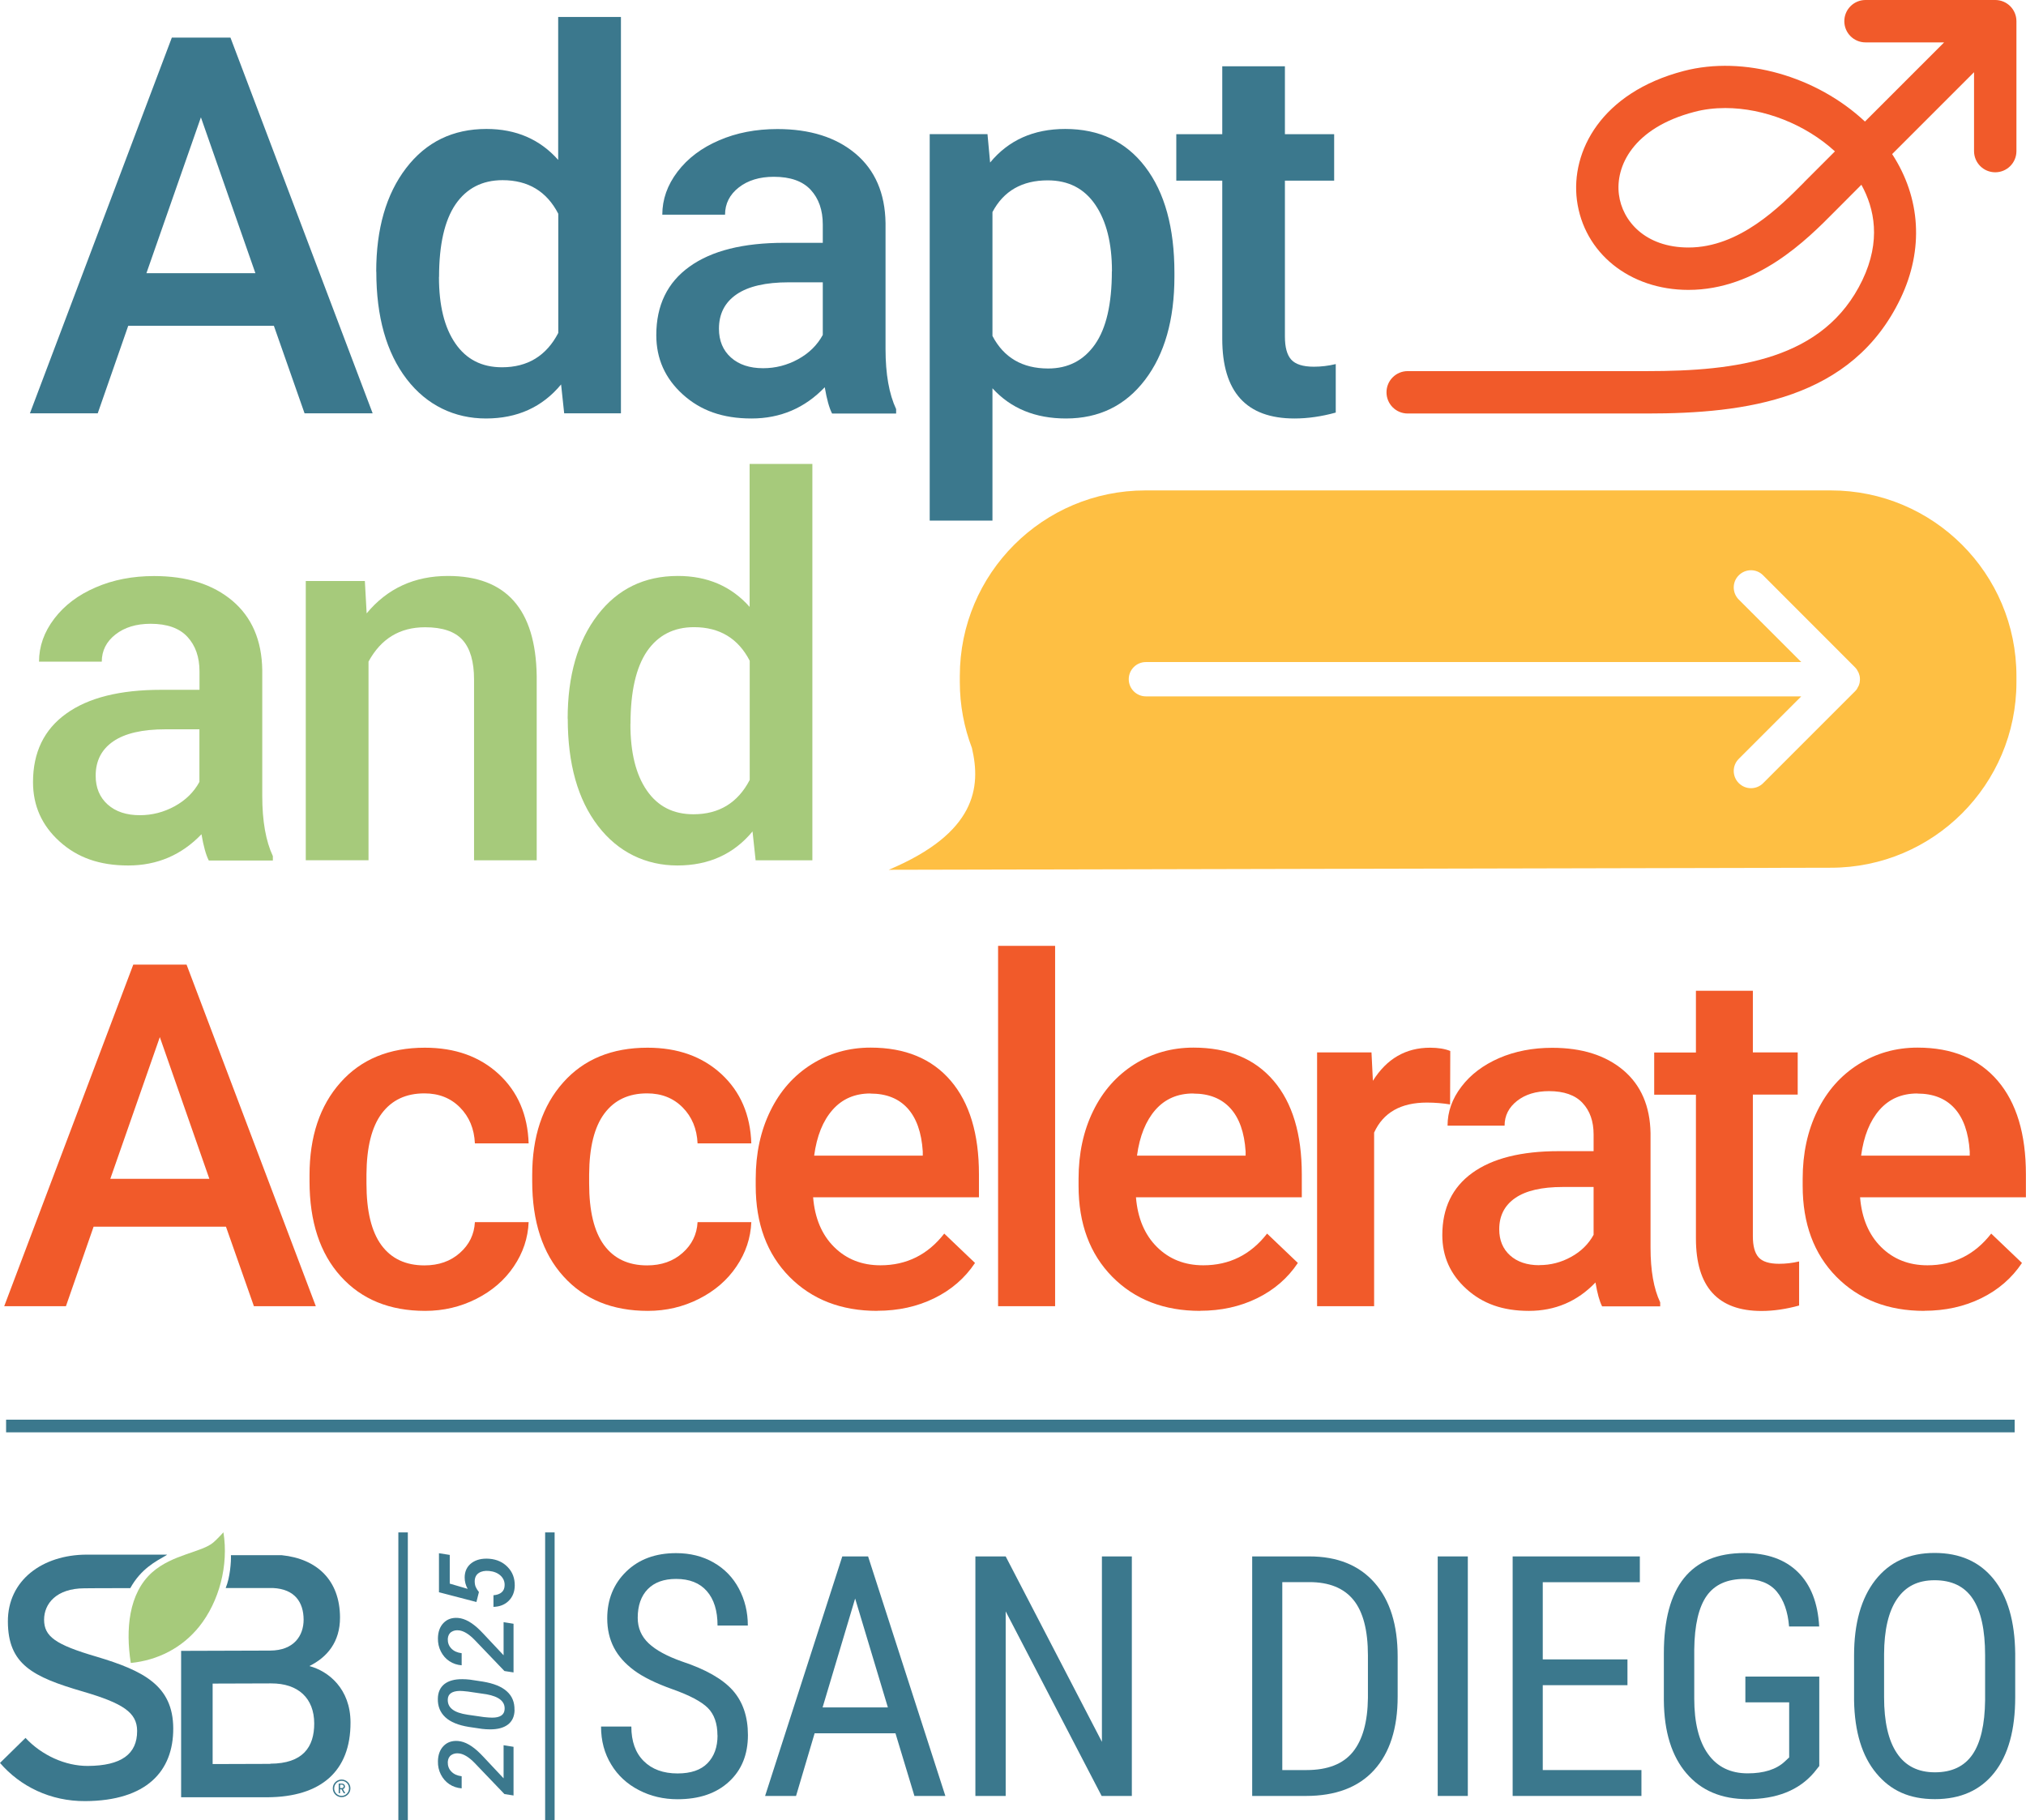 <?xml version="1.0" encoding="UTF-8"?><svg id="Layer_1" xmlns="http://www.w3.org/2000/svg" viewBox="0 0 216 194.07"><defs><style>.cls-1{fill:#f15a2a;}.cls-1,.cls-2,.cls-3,.cls-4{stroke-width:0px;}.cls-2{fill:#a6ca7b;}.cls-3{fill:#3b788d;}.cls-4{fill:#febf43;}</style></defs><path class="cls-1" d="M192.35,19.43c-2.58,2.6-6.9,6.96-12.33,6.96-4.62,0-7.06-2.83-7.42-5.64-.39-3,1.49-7.11,8.04-8.82,1.05-.28,2.16-.41,3.3-.41,4.11,0,8.54,1.73,11.69,4.62l-3.29,3.29h0ZM212.73,0h-13.84c-1.25,0-2.26,1.01-2.26,2.26s1.01,2.26,2.26,2.26h8.38l-8.44,8.44c-5.15-4.82-12.9-7.07-19.33-5.39-8.79,2.3-12.04,8.57-11.38,13.76.73,5.64,5.62,9.58,11.89,9.58,7.31,0,12.66-5.39,15.53-8.29l2.91-2.92c1.4,2.54,2.11,5.98.11,10.16-4.08,8.53-13.44,9.71-22.96,9.71h-25.52c-1.25,0-2.26,1.01-2.26,2.26s1.01,2.26,2.26,2.26h25.52c10.47,0,21.86-1.46,27.03-12.28,2.49-5.21,2.14-10.71-.9-15.38l8.73-8.73v8.41c0,1.25,1.01,2.26,2.26,2.26s2.26-1.01,2.26-2.26V2.26c0-1.25-1.01-2.26-2.26-2.26h0Z"/><path class="cls-4" d="M198.27,72.78c-.01.05-.03.11-.05.16-.02.06-.03.12-.06.18-.03.06-.06.12-.1.18-.02.05-.04.09-.07.14-.07.1-.14.2-.23.28l-9.78,9.78c-.36.36-.83.54-1.3.54s-.94-.18-1.3-.54c-.72-.72-.72-1.88,0-2.59l6.66-6.66h-69.87c-1.01,0-1.83-.82-1.83-1.83s.82-1.83,1.83-1.83h69.87l-6.66-6.66c-.72-.72-.72-1.88,0-2.59.72-.72,1.88-.72,2.59,0l9.78,9.79c.09.09.16.18.23.28.03.04.05.09.07.13.03.06.07.12.1.18.02.06.04.12.06.18.02.05.04.1.05.16.05.24.05.48,0,.72h0ZM195.19,52.29h-73.07c-10.93,0-19.79,8.86-19.79,19.79v.65c0,2.47.46,4.84,1.29,7.02.98,4.18.46,9.06-8.87,12.99l100.44-.22c10.93,0,19.79-8.86,19.79-19.79v-.65c0-10.93-8.86-19.79-19.79-19.79h0Z"/><path class="cls-1" d="M11.76,125.69h10.56l-5.28-15.11-5.28,15.11h0ZM24.09,130.79h-14.11l-2.95,8.48H.45l13.76-36.42h5.68l13.78,36.42h-6.6l-2.98-8.48h0Z"/><path class="cls-1" d="M45.25,134.92c1.52,0,2.78-.44,3.78-1.33,1-.88,1.53-1.98,1.6-3.28h5.73c-.07,1.68-.59,3.26-1.58,4.72-.98,1.46-2.32,2.61-4,3.46-1.68.85-3.5,1.28-5.45,1.28-3.79,0-6.79-1.23-9-3.68-2.22-2.45-3.33-5.84-3.33-10.15v-.63c0-4.12,1.1-7.42,3.3-9.89,2.2-2.48,5.2-3.71,9-3.71,3.22,0,5.84.94,7.87,2.81,2.03,1.88,3.09,4.34,3.19,7.39h-5.73c-.07-1.55-.6-2.83-1.59-3.83-.99-1-2.25-1.5-3.79-1.5-1.97,0-3.48.71-4.55,2.14-1.07,1.43-1.61,3.59-1.63,6.49v.98c0,2.94.53,5.12,1.59,6.57,1.06,1.44,2.59,2.16,4.59,2.16h0Z"/><path class="cls-1" d="M68.99,134.92c1.52,0,2.78-.44,3.78-1.33,1-.88,1.53-1.98,1.6-3.28h5.73c-.07,1.68-.59,3.26-1.58,4.72-.98,1.46-2.32,2.61-4,3.46-1.68.85-3.5,1.28-5.45,1.28-3.79,0-6.79-1.23-9-3.68-2.22-2.45-3.33-5.84-3.33-10.15v-.63c0-4.12,1.1-7.42,3.3-9.89,2.2-2.48,5.2-3.71,9-3.71,3.22,0,5.84.94,7.87,2.81,2.03,1.88,3.09,4.34,3.19,7.39h-5.73c-.07-1.55-.6-2.83-1.59-3.83-.99-1-2.25-1.5-3.79-1.5-1.97,0-3.48.71-4.55,2.14-1.07,1.43-1.61,3.59-1.63,6.49v.98c0,2.94.53,5.12,1.59,6.57,1.06,1.44,2.59,2.16,4.59,2.16h0Z"/><path class="cls-1" d="M92.8,116.59c-1.67,0-3.01.58-4.04,1.75-1.03,1.17-1.68,2.79-1.96,4.88h11.58v-.45c-.13-2.03-.68-3.57-1.63-4.61-.95-1.04-2.27-1.56-3.95-1.56h0ZM93.53,139.77c-3.85,0-6.97-1.21-9.37-3.64-2.39-2.43-3.59-5.66-3.59-9.69v-.75c0-2.7.52-5.12,1.56-7.24,1.04-2.13,2.5-3.78,4.39-4.97,1.88-1.18,3.98-1.78,6.3-1.78,3.68,0,6.53,1.18,8.54,3.53,2.01,2.35,3.01,5.68,3.01,9.98v2.45h-17.68c.18,2.23.93,4,2.24,5.3,1.31,1.3,2.96,1.95,4.94,1.95,2.78,0,5.05-1.13,6.8-3.38l3.28,3.13c-1.08,1.62-2.53,2.87-4.34,3.76-1.81.89-3.84,1.34-6.09,1.34h0Z"/><polygon class="cls-1" points="112.49 139.27 106.41 139.27 106.41 100.85 112.49 100.85 112.49 139.27 112.49 139.27"/><path class="cls-1" d="M127.22,116.59c-1.67,0-3.01.58-4.04,1.75-1.02,1.17-1.68,2.79-1.96,4.88h11.58v-.45c-.13-2.03-.68-3.57-1.63-4.61-.95-1.04-2.27-1.56-3.95-1.56h0ZM127.95,139.77c-3.85,0-6.97-1.21-9.37-3.64-2.39-2.43-3.59-5.66-3.59-9.69v-.75c0-2.7.52-5.12,1.56-7.24,1.04-2.13,2.51-3.78,4.39-4.97,1.88-1.18,3.98-1.78,6.3-1.78,3.68,0,6.53,1.18,8.54,3.53,2.01,2.35,3.01,5.68,3.01,9.98v2.45h-17.68c.18,2.23.93,4,2.24,5.3,1.31,1.3,2.96,1.95,4.94,1.95,2.78,0,5.05-1.13,6.8-3.38l3.28,3.13c-1.08,1.62-2.53,2.87-4.34,3.76-1.81.89-3.84,1.34-6.09,1.34h0Z"/><path class="cls-1" d="M154.61,117.76c-.8-.13-1.63-.2-2.48-.2-2.79,0-4.66,1.07-5.63,3.2v18.51h-6.08v-27.06h5.8l.15,3.03c1.47-2.35,3.5-3.53,6.1-3.53.87,0,1.58.12,2.15.35l-.02,5.7h0Z"/><path class="cls-1" d="M164.12,134.89c1.2,0,2.33-.29,3.39-.88,1.06-.58,1.85-1.37,2.39-2.35v-5.1h-3.28c-2.25,0-3.94.39-5.08,1.18-1.13.78-1.7,1.89-1.7,3.33,0,1.17.39,2.1,1.16,2.79.77.69,1.81,1.04,3.11,1.04h0ZM170.8,139.27c-.27-.52-.5-1.36-.7-2.53-1.93,2.02-4.3,3.03-7.1,3.03s-4.94-.78-6.65-2.33c-1.72-1.55-2.58-3.47-2.58-5.75,0-2.88,1.07-5.1,3.21-6.64,2.14-1.54,5.21-2.31,9.19-2.31h3.73v-1.78c0-1.4-.39-2.52-1.18-3.36-.78-.84-1.98-1.26-3.58-1.26-1.38,0-2.52.35-3.4,1.04-.88.69-1.33,1.57-1.33,2.64h-6.08c0-1.48.49-2.87,1.48-4.16.98-1.29,2.32-2.3,4.01-3.04,1.69-.73,3.58-1.1,5.67-1.1,3.17,0,5.69.8,7.58,2.39,1.88,1.59,2.85,3.83,2.9,6.71v12.21c0,2.43.34,4.38,1.03,5.83v.43h-6.2Z"/><path class="cls-1" d="M186.88,105.63v6.58h4.78v4.5h-4.78v15.11c0,1.03.2,1.78.61,2.24.41.46,1.14.69,2.19.69.7,0,1.41-.08,2.13-.25v4.7c-1.38.38-2.72.58-4,.58-4.67,0-7-2.58-7-7.73v-15.33h-4.45v-4.5h4.45v-6.58h6.08Z"/><path class="cls-1" d="M204.42,116.59c-1.67,0-3.01.58-4.04,1.75-1.02,1.17-1.68,2.79-1.96,4.88h11.58v-.45c-.13-2.03-.68-3.57-1.63-4.61-.95-1.04-2.27-1.56-3.95-1.56h0ZM205.15,139.77c-3.85,0-6.97-1.21-9.37-3.64-2.39-2.43-3.59-5.66-3.59-9.69v-.75c0-2.7.52-5.12,1.56-7.24,1.04-2.13,2.5-3.78,4.39-4.97,1.88-1.18,3.98-1.78,6.3-1.78,3.68,0,6.53,1.18,8.54,3.53,2.01,2.35,3.01,5.68,3.01,9.98v2.45h-17.68c.18,2.23.93,4,2.24,5.3,1.31,1.3,2.96,1.95,4.94,1.95,2.78,0,5.05-1.13,6.8-3.38l3.28,3.13c-1.08,1.62-2.53,2.87-4.34,3.76-1.81.89-3.84,1.34-6.09,1.34h0Z"/><path class="cls-2" d="M14.9,86.92c1.32,0,2.56-.32,3.73-.96,1.16-.64,2.04-1.5,2.63-2.59v-5.61h-3.6c-2.48,0-4.34.43-5.59,1.29-1.25.86-1.87,2.08-1.87,3.66,0,1.28.43,2.31,1.28,3.07.85.76,2,1.14,3.43,1.14h0ZM22.25,91.73c-.29-.57-.55-1.49-.77-2.78-2.13,2.22-4.73,3.33-7.81,3.33s-5.43-.85-7.32-2.56c-1.89-1.71-2.83-3.81-2.83-6.33,0-3.17,1.18-5.61,3.54-7.3,2.36-1.7,5.73-2.54,10.11-2.54h4.1v-1.95c0-1.54-.43-2.77-1.29-3.7-.86-.93-2.17-1.39-3.93-1.39-1.52,0-2.77.38-3.74,1.14-.97.76-1.46,1.73-1.46,2.9h-6.69c0-1.63.54-3.16,1.62-4.58,1.08-1.42,2.55-2.54,4.42-3.34,1.86-.81,3.94-1.21,6.23-1.21,3.48,0,6.26.88,8.34,2.63,2.07,1.75,3.14,4.21,3.19,7.39v13.43c0,2.68.38,4.81,1.13,6.41v.47h-6.82Z"/><path class="cls-2" d="M38.9,61.96l.19,3.44c2.2-2.66,5.09-3.99,8.67-3.99,6.2,0,9.35,3.55,9.46,10.65v19.67h-6.68v-19.29c0-1.89-.41-3.29-1.22-4.2-.82-.91-2.15-1.36-4-1.36-2.7,0-4.7,1.22-6.03,3.66v21.18h-6.69v-29.77h6.3Z"/><path class="cls-2" d="M67.21,77.2c0,3.03.58,5.39,1.75,7.08,1.17,1.7,2.82,2.54,4.97,2.54,2.73,0,4.73-1.22,6-3.66v-12.71c-1.23-2.38-3.21-3.58-5.94-3.58-2.16,0-3.83.86-5.01,2.57-1.17,1.72-1.76,4.3-1.76,7.74h0ZM60.52,76.63c0-4.58,1.06-8.27,3.19-11.05,2.13-2.78,4.98-4.17,8.56-4.17,3.15,0,5.7,1.1,7.65,3.3v-15.24h6.69v42.26h-6.05l-.33-3.08c-2,2.42-4.67,3.63-8.01,3.63s-6.31-1.4-8.46-4.21c-2.16-2.81-3.23-6.62-3.23-11.45h0Z"/><path class="cls-3" d="M15.62,29.13h11.61l-5.81-16.62-5.81,16.62h0ZM29.19,34.74h-15.52l-3.25,9.33H3.19L18.32,4.01h6.25l15.16,40.06h-7.26l-3.27-9.33h0Z"/><path class="cls-3" d="M46.8,29.54c0,3.03.58,5.39,1.75,7.08,1.17,1.7,2.82,2.54,4.97,2.54,2.73,0,4.73-1.22,6-3.66v-12.71c-1.23-2.38-3.21-3.58-5.94-3.58-2.16,0-3.83.86-5.01,2.57-1.17,1.72-1.76,4.3-1.76,7.74h0ZM40.11,28.97c0-4.58,1.06-8.27,3.19-11.05,2.13-2.78,4.98-4.17,8.56-4.17,3.15,0,5.7,1.1,7.65,3.3V1.81h6.69v42.26h-6.05l-.33-3.08c-2,2.42-4.67,3.63-8.01,3.63s-6.31-1.4-8.46-4.21c-2.15-2.81-3.23-6.62-3.23-11.45h0Z"/><path class="cls-3" d="M81.36,39.26c1.32,0,2.56-.32,3.73-.96,1.16-.64,2.04-1.5,2.63-2.59v-5.61h-3.61c-2.48,0-4.34.43-5.59,1.29-1.25.86-1.87,2.08-1.87,3.66,0,1.28.43,2.31,1.28,3.07.85.76,2,1.14,3.43,1.14h0ZM88.7,44.07c-.29-.57-.55-1.49-.77-2.78-2.13,2.22-4.73,3.33-7.81,3.33s-5.43-.85-7.32-2.56c-1.89-1.71-2.83-3.81-2.83-6.33,0-3.17,1.18-5.61,3.54-7.3,2.36-1.7,5.73-2.54,10.11-2.54h4.1v-1.95c0-1.54-.43-2.77-1.29-3.7-.86-.93-2.17-1.39-3.93-1.39-1.52,0-2.77.38-3.74,1.14-.97.76-1.46,1.73-1.46,2.9h-6.69c0-1.63.54-3.16,1.62-4.58,1.08-1.42,2.55-2.54,4.42-3.34,1.86-.81,3.94-1.21,6.23-1.21,3.48,0,6.26.88,8.34,2.63,2.07,1.75,3.14,4.21,3.19,7.39v13.43c0,2.68.38,4.81,1.13,6.41v.47h-6.82Z"/><path class="cls-3" d="M118.55,28.91c0-2.97-.59-5.33-1.77-7.07-1.18-1.74-2.87-2.61-5.08-2.61-2.73,0-4.7,1.13-5.89,3.38v13.21c1.21,2.31,3.19,3.47,5.94,3.47,2.13,0,3.79-.86,4.99-2.57,1.2-1.71,1.8-4.31,1.8-7.8h0ZM125.21,29.49c0,4.6-1.05,8.28-3.14,11.02-2.09,2.74-4.9,4.11-8.42,4.11-3.27,0-5.88-1.07-7.84-3.22v14.11h-6.69V14.3h6.16l.28,3.03c1.96-2.38,4.63-3.58,8.01-3.58,3.63,0,6.48,1.35,8.54,4.06,2.06,2.71,3.1,6.46,3.1,11.27v.41h0Z"/><path class="cls-3" d="M136.99,7.07v7.24h5.25v4.95h-5.25v16.62c0,1.14.22,1.96.67,2.46.45.5,1.25.76,2.41.76.77,0,1.55-.09,2.34-.28v5.17c-1.52.42-2.99.63-4.4.63-5.14,0-7.7-2.83-7.7-8.5v-16.86h-4.9v-4.95h4.9v-7.24h6.69Z"/><path class="cls-3" d="M17.71,165.84s.07-.05.11-.08c-4.74,0-6.72,0-8.6,0-4.7.02-8.4,2.73-8.38,7.14.02,4.55,2.61,5.89,8.01,7.46,4.26,1.25,5.76,2.23,5.77,4.19.01,2.48-1.69,3.72-5.26,3.74-2.4.01-4.92-1.14-6.64-2.99l-2.72,2.67c2.16,2.5,5.37,4.09,9.08,4.07,6.52-.03,9.41-3.17,9.39-7.76-.02-4.55-3.16-6.14-8.18-7.64-4.41-1.29-5.58-2.16-5.59-3.94,0-1.71,1.31-3.34,4.29-3.35,1.17,0,.56-.02,4.9-.02,1.15-2.06,2.68-2.83,3.82-3.49h0Z"/><path class="cls-2" d="M13.94,177.28c-.55-3.51-.24-7.39,2.29-9.64,2.17-1.92,5.32-2.13,6.53-3.19.49-.43,1.06-1.07,1.06-1.07.57,3.52-.45,7.38-2.58,10.05-1.85,2.3-4.44,3.59-7.28,3.88l-.03-.03h0Z"/><path class="cls-3" d="M28.82,188.07l-6.15.02v-.09s0-8.49,0-8.49l6.23-.02c2.92-.01,4.59,1.6,4.6,4.26.01,2.54-1.23,4.29-4.67,4.3h0ZM32.98,177.64c1.89-.93,3.28-2.56,3.27-5.19-.02-3.94-2.42-6.24-6.21-6.63-.01,0-5.41,0-5.42,0,.03.68-.09,2.39-.56,3.5.02,0,5.02,0,5.04,0,2.34.11,3.26,1.53,3.27,3.37,0,1.7-1.02,3.29-3.57,3.3l-9.49.03v15.61h9.23c5.65-.04,8.85-2.75,8.83-7.99-.01-3.58-2.35-5.46-4.39-6h0Z"/><path class="cls-3" d="M36.45,190.29h-.19v.36h.19c.11,0,.19-.08.19-.18s-.08-.18-.19-.18h0ZM36.65,191.2l-.24-.42h-.16v.42h-.14v-1.03h.35c.18,0,.32.14.32.31,0,.15-.09.24-.22.28l.25.44h-.17ZM36.42,189.88c-.44,0-.79.36-.79.8s.35.8.79.8.79-.36.79-.8-.35-.8-.79-.8h0ZM36.42,191.62c-.52,0-.94-.42-.94-.94s.42-.94.94-.94.94.42.94.94-.42.94-.94.94h0Z"/><path class="cls-3" d="M54.75,186.24v5.2l-.97-.15-3.17-3.31c-.6-.62-1.15-.95-1.63-1.02-.35-.05-.63.01-.87.17-.23.16-.35.41-.37.74-.01.4.11.75.38,1.02.27.28.63.44,1.1.5v1.29c-.48-.04-.92-.18-1.31-.44-.39-.26-.69-.61-.91-1.04-.22-.43-.32-.9-.31-1.4.01-.69.21-1.24.6-1.64.39-.4.9-.58,1.55-.53.74.06,1.53.51,2.36,1.34l.33.34,2.16,2.3v-3.53l1.06.17h0Z"/><path class="cls-3" d="M49.9,180.36c-.42-.05-.71-.07-.89-.07-.82.02-1.25.32-1.27.9-.02.44.14.8.49,1.07.34.27.89.46,1.63.57l1.73.25c.38.04.67.06.89.06.85,0,1.29-.3,1.32-.9.05-.82-.6-1.35-1.93-1.59l-1.97-.29h0ZM54.86,182.32c-.01.69-.25,1.21-.71,1.56-.46.35-1.11.52-1.94.51-.27,0-.54-.02-.81-.05l-1.42-.21c-1.11-.18-1.95-.52-2.5-1.03-.55-.51-.82-1.17-.8-1.98.01-.68.25-1.2.7-1.56.45-.35,1.09-.53,1.92-.52.27,0,.54.02.81.05l1.38.21c1.14.19,1.99.53,2.55,1.04.56.5.83,1.16.81,1.98h0Z"/><path class="cls-3" d="M54.75,173.12v5.2l-.97-.15-3.17-3.31c-.6-.62-1.15-.95-1.63-1.02-.35-.05-.63.01-.87.17-.23.16-.35.41-.37.74-.01.4.11.74.38,1.02.27.28.63.44,1.1.5v1.29c-.48-.04-.92-.18-1.31-.44-.39-.26-.69-.61-.91-1.04-.22-.43-.32-.9-.31-1.4.01-.69.21-1.24.6-1.64.39-.4.9-.58,1.55-.53.74.06,1.53.51,2.36,1.34l.33.34,2.16,2.3v-3.53l1.06.17h0Z"/><path class="cls-3" d="M50.79,170.81l-3.99-1.04v-4.16l1.15.18v3.06l1.91.56c-.21-.37-.32-.78-.32-1.21,0-.67.26-1.19.74-1.55.49-.36,1.12-.51,1.9-.45.8.07,1.45.36,1.96.9.51.53.75,1.19.74,1.97-.01.66-.23,1.2-.64,1.61-.41.41-.95.63-1.63.65v-1.24c.37-.03.66-.13.87-.31s.32-.44.32-.77c.01-.4-.14-.74-.44-1.02-.31-.28-.71-.44-1.22-.49-.45-.04-.82.03-1.1.22-.28.19-.42.48-.43.86,0,.23.03.44.11.63.08.18.2.36.34.54l-.27,1.07h0Z"/><path class="cls-3" d="M76.49,185.03c0-1.27-.35-2.25-1.03-2.93-.69-.68-1.94-1.34-3.74-1.98-1.8-.64-3.18-1.32-4.13-2.03-.95-.71-1.67-1.51-2.14-2.42-.47-.91-.71-1.94-.71-3.11,0-2.02.68-3.69,2.03-5,1.35-1.31,3.12-1.96,5.31-1.96,1.5,0,2.83.33,4,1s2.07,1.6,2.7,2.79c.63,1.19.95,2.5.95,3.93h-3.23c0-1.58-.38-2.8-1.14-3.67-.76-.87-1.85-1.3-3.28-1.3-1.3,0-2.3.36-3.02,1.09-.71.73-1.07,1.75-1.07,3.06,0,1.08.39,1.98,1.16,2.71.77.73,1.96,1.38,3.58,1.95,2.51.83,4.31,1.86,5.39,3.07,1.08,1.22,1.62,2.81,1.62,4.77,0,2.07-.67,3.73-2.02,4.97-1.35,1.25-3.18,1.87-5.49,1.87-1.48,0-2.86-.32-4.11-.97-1.26-.65-2.25-1.56-2.96-2.74-.72-1.18-1.08-2.52-1.08-4.04h3.23c0,1.58.44,2.81,1.32,3.68.88.88,2.09,1.32,3.61,1.32,1.41,0,2.48-.36,3.19-1.09.71-.73,1.07-1.71,1.07-2.96h0Z"/><path class="cls-3" d="M87.7,182.05h6.96l-3.49-11.61-3.47,11.61h0ZM95.48,184.81h-8.63l-1.98,6.68h-3.3l8.23-25.54h2.75l8.24,25.54h-3.3l-2.02-6.68h0Z"/><polygon class="cls-3" points="120.67 191.49 117.45 191.49 107.22 171.81 107.22 191.49 103.99 191.49 103.99 165.95 107.22 165.95 117.48 185.72 117.48 165.95 120.67 165.95 120.67 191.49 120.67 191.49"/><path class="cls-3" d="M136.71,168.7v20.03h2.58c2.26,0,3.91-.65,4.95-1.94,1.04-1.29,1.57-3.21,1.6-5.75v-4.53c0-2.69-.52-4.67-1.55-5.93-1.03-1.26-2.6-1.89-4.69-1.89h-2.88ZM133.5,191.49v-25.54h6.09c2.98,0,5.3.93,6.95,2.8,1.65,1.87,2.47,4.49,2.47,7.87v4.28c0,3.38-.84,5.99-2.51,7.83-1.67,1.84-4.1,2.76-7.28,2.76h-5.72Z"/><polygon class="cls-3" points="156.49 191.49 153.28 191.49 153.28 165.95 156.49 165.95 156.49 191.49 156.49 191.49"/><polygon class="cls-3" points="173.51 179.68 164.48 179.68 164.48 188.73 175 188.73 175 191.49 161.27 191.49 161.27 165.95 174.83 165.95 174.83 168.7 164.48 168.7 164.48 176.93 173.51 176.93 173.51 179.68 173.51 179.68"/><path class="cls-3" d="M193.95,188.31l-.56.7c-1.61,1.88-3.98,2.82-7.09,2.82-2.76,0-4.93-.91-6.5-2.75-1.57-1.83-2.38-4.42-2.41-7.76v-5.02c0-3.58.72-6.26,2.15-8.04,1.43-1.78,3.58-2.67,6.43-2.67,2.43,0,4.34.68,5.71,2.03,1.37,1.35,2.13,3.28,2.27,5.8h-3.21c-.13-1.59-.57-2.83-1.32-3.73-.75-.89-1.9-1.34-3.43-1.34-1.84,0-3.18.6-4.03,1.8-.85,1.2-1.3,3.11-1.33,5.74v5.21c0,2.57.49,4.55,1.47,5.92.98,1.37,2.39,2.06,4.23,2.06,1.73,0,3.05-.42,3.95-1.26l.47-.44v-5.87h-4.67v-2.75h7.88v9.54h0Z"/><path class="cls-3" d="M211.64,176.49c0-2.7-.44-4.71-1.32-6.03-.88-1.32-2.24-1.97-4.06-1.97s-3.1.67-4.01,2c-.91,1.33-1.37,3.3-1.38,5.89v4.58c0,2.61.45,4.6,1.36,5.96.91,1.37,2.26,2.05,4.06,2.05s3.13-.63,4-1.89c.87-1.26,1.32-3.2,1.35-5.81v-4.79h0ZM214.85,180.96c0,3.48-.74,6.17-2.23,8.05-1.49,1.88-3.6,2.82-6.33,2.82s-4.71-.91-6.24-2.75c-1.53-1.83-2.32-4.42-2.38-7.76v-4.81c0-3.41.75-6.09,2.26-8.03,1.51-1.93,3.61-2.9,6.32-2.9s4.79.93,6.29,2.78c1.5,1.85,2.27,4.5,2.31,7.94v4.65h0Z"/><polygon class="cls-3" points="43.48 194.07 42.47 194.07 42.47 163.39 43.48 163.39 43.48 194.07 43.48 194.07"/><polygon class="cls-3" points="59.13 194.07 58.12 194.07 58.12 163.39 59.13 163.39 59.13 194.07 59.13 194.07"/><polygon class="cls-3" points="214.79 152.72 .65 152.72 .65 151.37 214.79 151.37 214.79 152.72 214.79 152.72"/></svg>